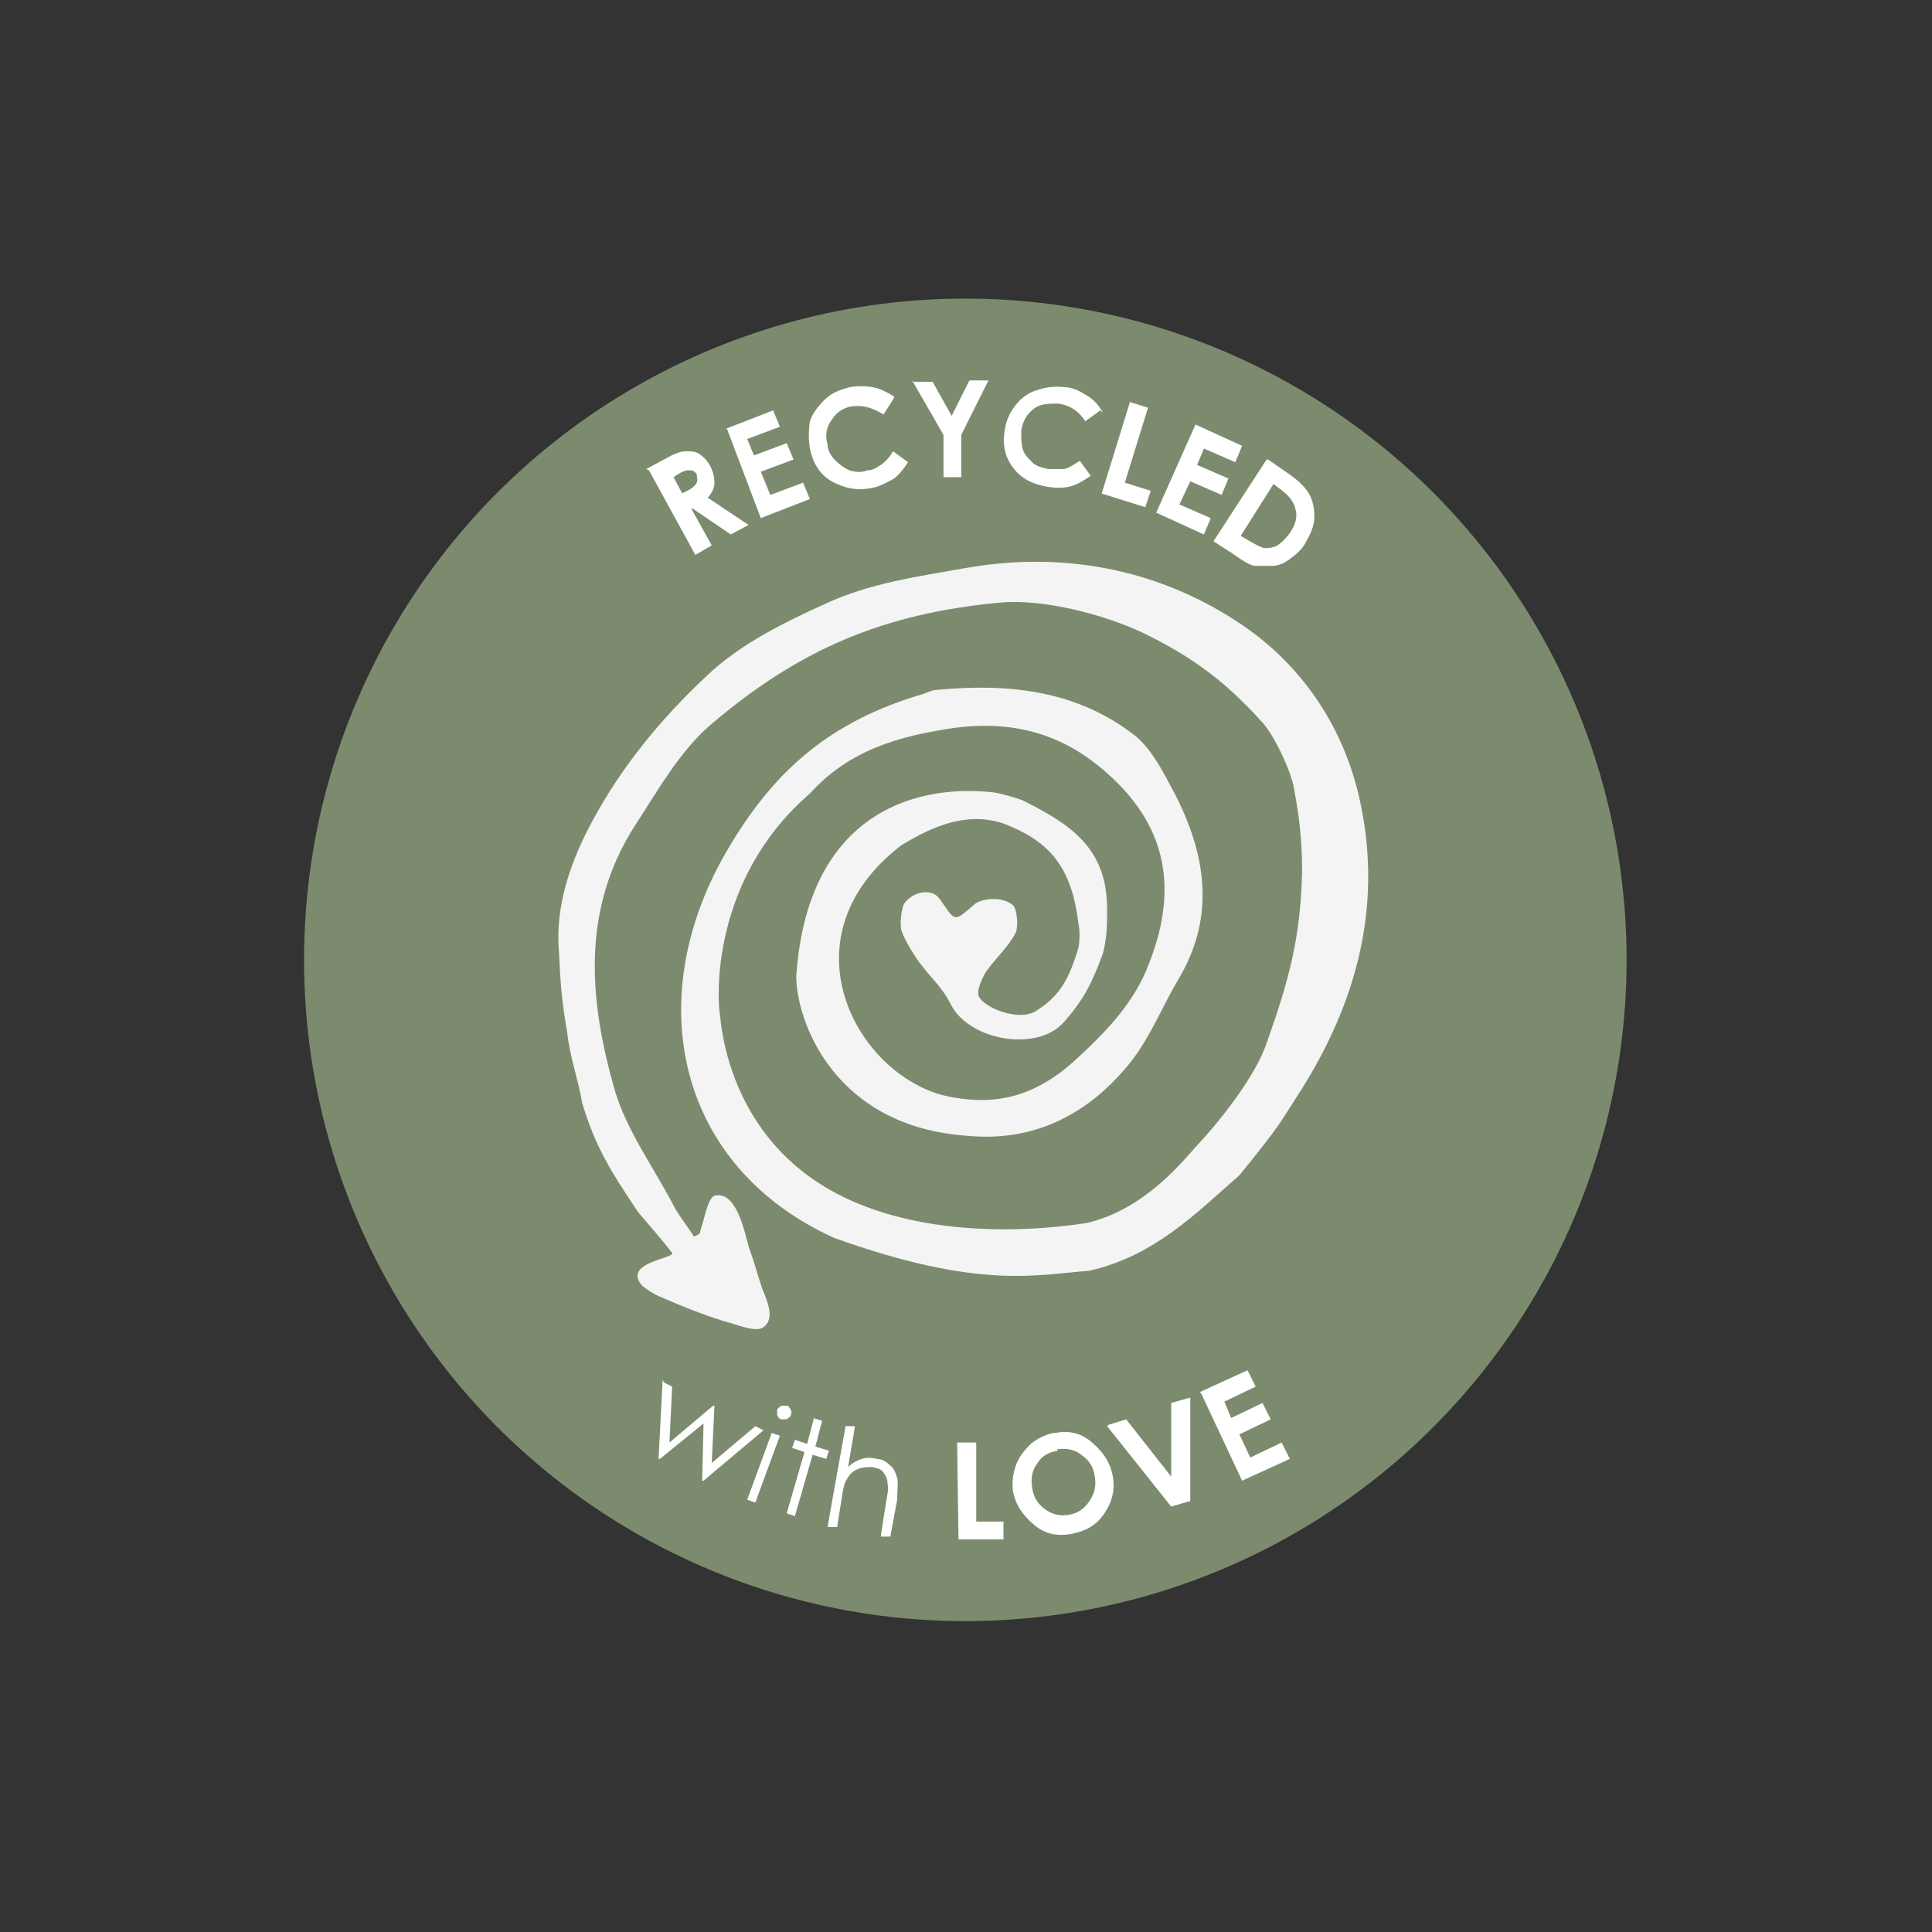 <?xml version="1.0" encoding="UTF-8"?>
<svg xmlns="http://www.w3.org/2000/svg" version="1.1" viewBox="0 0 141.7 141.7">
  <rect x="0" y="0" width="141.7" height="141.7" fill="#333333" stroke="none"/>
  <defs>
    <style>
      .cls-1 {
        fill: #f4f4f4;
      }

      .cls-2 {
        fill: #7c8b6e;
      }

      .cls-3 {
        fill: #fff;
      }
    </style>
  </defs>
  <!-- Generator: Adobe Illustrator 28.7.1, SVG Export Plug-In . SVG Version: 1.2.0 Build 142)  -->
  <g>
    <g id="Layer_1">
      <circle class="cls-2" cx="70.8" cy="70.4" r="48.5"/>
      <path class="cls-1" d="M51.3,90.5c.4-1.2.6-2.6,1.1-2.8,1.6-.4,2.2,2.6,2.5,3.7.7,2,.4,1.3,1,3.1.4,1,1,2.3,0,2.9-.6.3-2-.3-2.8-.5-1.6-.5-3.1-1.1-4.7-1.8-.5-.2-.9-.5-1.3-.8-1.5-1.7,2.4-2,2.2-2.4-.6-.8-1.9-2.3-2.5-3-2-3-3.1-4.7-4.1-8-.3-1.8-.9-3.3-1.1-5.2-.4-2.2-.5-3.7-.6-5.8-.3-3.4.8-6.6,2.4-9.6,2.2-4.1,5.1-7.6,8.4-10.7,2.4-2.3,5.6-3.9,8.7-5.3,3.2-1.5,6.7-2,10.1-2.6,7.1-1.3,14.3-.1,20.6,4.2,4.5,3.1,7.5,7.7,8.6,13.1,1.6,7.7-.4,14.8-4.6,21.3-1.3,2-1.2,2.1-4.3,5.9-3.2,2.8-6.2,5.9-11,7-3.9.3-8.1,1.4-18.7-2.4-11.5-5.2-14.2-17.4-8-28.2,3.5-6.1,7.7-9.7,14.5-11.7.3-.1.7-.3,1-.3,5.2-.5,10.3,0,14.6,3.4,1.2,1,2,2.6,2.8,4.1,2.3,4.4,3.1,9,.4,13.6-1.2,2-2.1,4.3-3.5,6.1-3,3.8-7,6-12.1,5.5-9.8-.7-12.5-8.5-12.5-11.7.8-11.7,8.4-14.1,14.3-13.5.4,0,2.2.5,2.5.7,3.6,1.8,6,3.6,6,7.9,0,1.1,0,2-.3,3.2-.8,2.2-1.4,3.4-2.9,5.1-2,2.2-7,1.3-8.3-1.4-.7-1.4-1.8-2.2-2.6-3.5-.4-.6-.8-1.3-1-1.9-.1-.6,0-1.4.2-1.9.6-.9,2-1.2,2.6-.4,1.2,1.7,1,1.8,2.6.4.5-.4,2-.6,2.8.1.3.3.4,1.5.2,2-.5,1-1.5,1.9-2.2,2.9-.3.5-.7,1.4-.5,1.8.4.8,2.8,1.8,4.1,1.1,1.6-1,2.4-2,3.2-4.7.1-.5.1-1.4,0-1.7-.5-4.5-2.4-6.2-5.5-7.4-2.7-.9-5.2.2-7.5,1.6-9.1,7-2.9,17.5,3.9,18.5,3.4.6,6.1-.3,8.7-2.6,2.3-2.1,4.5-4.3,5.6-7.3,2.3-5.9.9-10.3-3-13.8-3.3-3-7-4-11.4-3.4-4,.6-7.6,1.6-10.5,4.8-7.3,6.3-6.8,15.1-6.6,16.2.1.7.6,10,10.2,13.9,5.1,2.1,11.5,2.2,16.7,1.4,4.3-1,7.1-4.6,8.1-5.7,1.7-1.8,4.3-5.1,5.1-7.5,1.6-4.5,2.5-7.7,2.6-12.6,0-2.2-.2-4-.6-6.1-.2-1.2-1.4-3.8-2.3-4.8-2.7-3-5.1-4.8-8.8-6.6-3-1.4-7.4-2.5-10.5-2.2-8.5.8-14.6,3.4-21,8.8-2.4,2-4,4.9-5.7,7.5-4,6.2-3.4,12.9-1.5,19.5.9,3,2.9,5.7,4.4,8.6.2.4,1.3,1.9,1.4,2.1Z"/>
      <g>
        <path class="cls-3" d="M47.4,34.4l1.3-.7c.7-.4,1.2-.6,1.6-.6.4,0,.7,0,1,.2s.6.5.8.9c.2.4.3.8.3,1.2,0,.4-.2.8-.5,1.1l3,2-1.3.7-2.8-1.9h-.1c0,0,1.5,2.7,1.5,2.7l-1.2.7-3.4-6.2ZM50,36.2l.4-.2c.4-.2.6-.4.7-.6s0-.4,0-.6c0-.1-.2-.2-.3-.3-.1,0-.3,0-.4,0-.1,0-.4.1-.7.3l-.3.2.7,1.3Z"/>
        <path class="cls-3" d="M53.1,31.5l3.6-1.4.5,1.2-2.4.9.5,1.2,2.4-.9.5,1.2-2.4.9.7,1.7,2.4-.9.5,1.2-3.6,1.4-2.5-6.6Z"/>
        <path class="cls-3" d="M65.5,29.3l-.7,1.1c-.8-.5-1.5-.7-2.3-.6-.7.1-1.2.5-1.5,1-.4.5-.5,1.2-.3,1.8,0,.5.3.9.6,1.2.3.3.6.5,1,.7.4.1.8.2,1.3,0,.4,0,.7-.2,1-.4.3-.2.6-.5.9-1l1.1.8c-.4.6-.8,1.1-1.2,1.3s-.9.5-1.5.6c-1.1.2-2,0-2.9-.5s-1.4-1.4-1.6-2.4c-.1-.7-.1-1.3,0-2,.2-.6.6-1.1,1.1-1.6.5-.5,1.1-.7,1.8-.9.6-.1,1.2-.1,1.7,0,.6.1,1.1.4,1.6.7Z"/>
        <path class="cls-3" d="M66.9,28h1.5s1.4,2.5,1.4,2.5l1.3-2.6h1.4s-2,4-2,4v3.1c0,0-1.3,0-1.3,0v-3.1c0,0-2.3-4-2.3-4Z"/>
        <path class="cls-3" d="M80.7,30.1l-1.1.8c-.5-.8-1.2-1.2-2-1.3-.7,0-1.3,0-1.8.4-.5.4-.8.9-.9,1.6,0,.5,0,.9.1,1.3.1.4.4.7.7,1,.3.3.7.4,1.2.5.4,0,.8,0,1.1,0s.7-.3,1.2-.6l.8,1.1c-.6.4-1.1.7-1.6.8s-1,.1-1.6,0c-1.1-.2-1.9-.6-2.5-1.4s-.8-1.7-.6-2.8c.1-.7.4-1.3.8-1.8.4-.5.9-.9,1.6-1.1.6-.2,1.3-.3,2-.2.6,0,1.1.3,1.6.6.5.3.9.7,1.2,1.3Z"/>
        <path class="cls-3" d="M82.9,29.5l1.3.4-1.7,5.5,1.9.6-.4,1.2-3.2-1,2.1-6.8Z"/>
        <path class="cls-3" d="M87.6,31.1l3.5,1.6-.5,1.2-2.3-1-.5,1.2,2.3,1-.5,1.2-2.3-1-.8,1.7,2.3,1-.5,1.2-3.5-1.6,2.9-6.5Z"/>
        <path class="cls-3" d="M93,33.7l1.3.9c.9.6,1.4,1.1,1.7,1.6s.4,1.1.4,1.7c0,.7-.3,1.3-.7,2-.3.5-.7.8-1.1,1.1-.4.3-.8.5-1.3.5-.4,0-.8,0-1.2,0s-1-.4-1.7-.9l-1.4-.9,3.9-6ZM93.4,35.5l-2.4,3.8.5.3c.5.3.9.5,1.2.6.3,0,.6,0,1-.2.3-.2.6-.5.9-.9.4-.6.6-1.2.4-1.8-.1-.5-.5-1-1.2-1.5l-.4-.3Z"/>
      </g>
      <g>
        <path class="cls-3" d="M48.7,101.4l.6.3-.2,4.1,3.2-2.7h.1c0,0-.2,4.2-.2,4.2l3.2-2.7.6.3-4.4,3.7h-.1c0,0,.1-4.2.1-4.2l-3.2,2.6h-.1c0,0,.3-5.8.3-5.8Z"/>
        <path class="cls-3" d="M56.6,105.1l.6.2-1.8,4.9-.6-.2,1.8-4.9ZM57.7,103.1c.1,0,.2.1.3.3s0,.3,0,.4-.2.2-.3.3c-.1,0-.3,0-.4,0s-.2-.1-.3-.3c0-.1,0-.3,0-.4,0-.1.2-.2.3-.3.1,0,.3,0,.4,0Z"/>
        <path class="cls-3" d="M59.6,104l.7.2-.5,1.9,1,.3-.2.6-1-.3-1.3,4.5-.6-.2,1.3-4.5-.9-.3.2-.6.9.3.5-1.9Z"/>
        <path class="cls-3" d="M62,104.6h.7c0,.1-.5,3-.5,3,.3-.3.7-.5,1-.6s.7-.1,1.1,0c.4,0,.7.2,1,.5.3.2.4.6.5.9s0,.9,0,1.6l-.5,2.7h-.7c0-.1.4-2.6.4-2.6.1-.6.2-1,.1-1.2,0-.4-.1-.6-.3-.9s-.5-.3-.8-.4c-.4,0-.8,0-1.2.2s-.6.5-.8.9c-.1.2-.2.7-.3,1.4l-.3,1.9h-.7c0-.1,1.3-7.3,1.3-7.3Z"/>
        <path class="cls-3" d="M70.2,105.8h1.4s0,5.8,0,5.8h2s0,1.3,0,1.3h-3.3c0,0-.1-7.1-.1-7.1Z"/>
        <path class="cls-3" d="M77.4,105.1c1-.2,1.9,0,2.7.7s1.3,1.4,1.5,2.4c.2,1,0,1.9-.6,2.8s-1.4,1.3-2.4,1.5c-1.1.2-2,0-2.8-.7s-1.3-1.4-1.5-2.4c-.1-.7,0-1.3.2-1.9s.6-1.1,1.1-1.6c.5-.4,1.1-.7,1.7-.8ZM77.6,106.4c-.7.1-1.2.4-1.5.9-.4.5-.5,1.1-.4,1.8.1.8.5,1.3,1.1,1.7.5.3,1,.4,1.6.3.6-.1,1.1-.4,1.5-1s.5-1.1.4-1.8-.4-1.2-1-1.6c-.5-.4-1.1-.5-1.8-.4Z"/>
        <path class="cls-3" d="M81.3,104.5l1.3-.4,3.3,4.2v-5.4c0,0,1.4-.4,1.4-.4v7.6c-.1,0-1.4.4-1.4.4l-4.7-5.9Z"/>
        <path class="cls-3" d="M88,102.1l3.5-1.6.6,1.2-2.3,1.1.5,1.2,2.3-1.1.6,1.2-2.3,1.1.8,1.7,2.3-1.1.6,1.2-3.5,1.6-3-6.4Z"/>
      </g>
    </g>
  </g>
</svg>